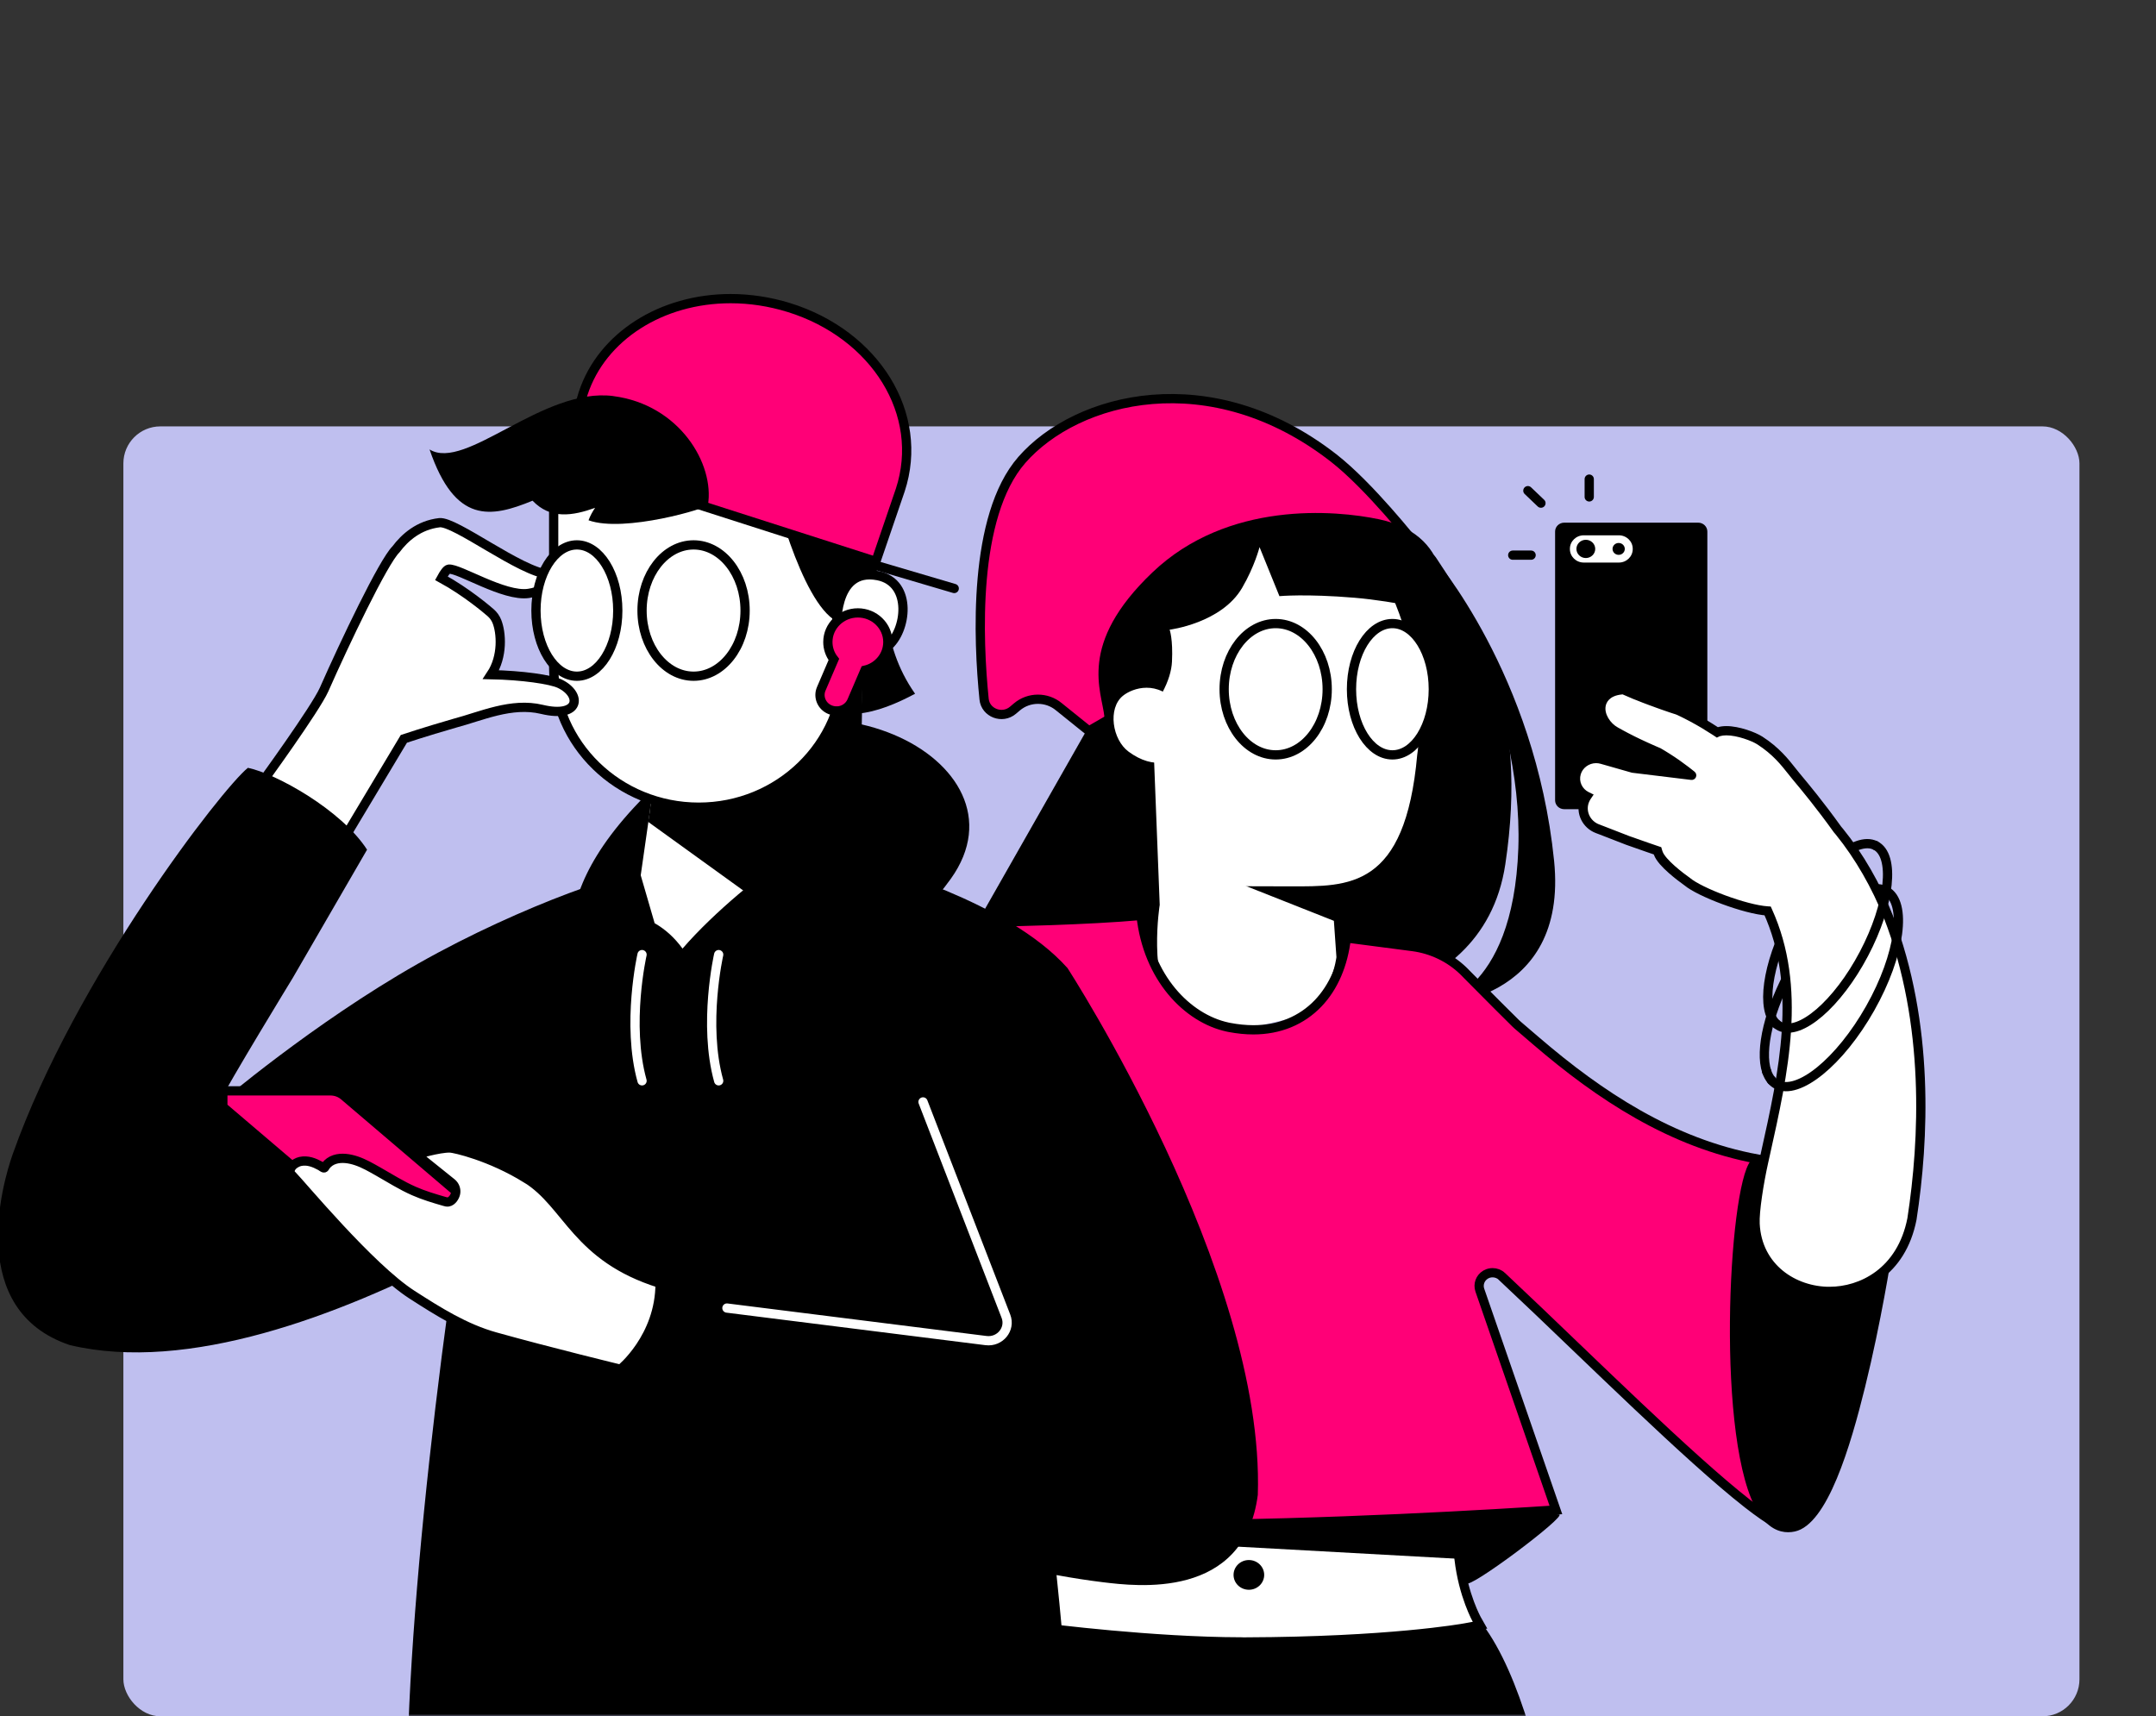 <svg width="466" height="371" viewBox="0 0 466 371" fill="none" xmlns="http://www.w3.org/2000/svg">
<rect x="0" y="0" width="466" height="371" fill="#333333" stroke="none"/>
<g clip-path="url(#clip0_40000001_2329)">
<rect x="26.667" y="92.168" width="422.789" height="278.832" rx="8" fill="#BFBFEF"/>
<mask id="mask0_40000001_2329" style="mask-type:alpha" maskUnits="userSpaceOnUse" x="-13" y="18" width="476" height="353">
<rect x="-13" y="18" width="476" height="353" fill="#D9D9D9"/>
</mask>
<g mask="url(#mask0_40000001_2329)">
<path d="M336.97 327.36C336.97 327.36 312.821 325.341 312.97 326.69L316.953 342.186C317.14 343.923 338.947 327.523 336.97 327.36Z" fill="black"/>
<path d="M307.381 351.568C294.034 346.527 243.593 314.53 216.628 350.165C204.847 365.733 195.445 434.657 195.445 434.657H253.881C255.01 428.439 255.98 420.782 258.694 397.303C258.834 396.09 260.653 396.109 260.765 397.321C262.323 413.994 264.692 434.657 264.692 434.657L309.118 434.585C309.23 434.585 323.603 434.449 340.952 434.449C340.952 434.449 336.762 372.839 320.439 351.116L307.381 351.568Z" fill="black"/>
<path d="M246.754 148.985L278.906 260.342L189.484 237.651L237.893 152.524L246.754 148.985Z" fill="black"/>
<path d="M268.423 187.951C268.423 187.951 275.493 218.327 276.668 218.299C277.844 218.272 320.292 220.49 325.357 186.847C330.422 153.203 319.994 134.965 310.424 120.601C302.841 109.215 268.423 187.951 268.423 187.951Z" fill="black"/>
<path d="M309.799 217.385C309.799 217.385 339.031 217.05 335.906 186.095C331.821 145.682 309.827 120.42 309.827 120.42C309.827 120.42 329.293 151.185 328.174 183.344C327.054 215.512 309.799 217.385 309.799 217.385Z" fill="black"/>
<path d="M288.308 199.057L288.858 206.895C288.858 206.895 287.823 215.584 281.452 219.838C270.269 221.178 262.219 226.934 253.946 218.906C248.069 211.764 250.662 195.59 250.662 195.59L249.319 161.223L266.855 190.557L288.298 199.047L288.308 199.057Z" fill="white"/>
<path d="M224.375 316.156L312.211 317.568L313.085 317.582L313.188 318.449V318.451C313.189 318.452 313.189 318.455 313.189 318.457C313.19 318.462 313.19 318.47 313.191 318.479C313.194 318.499 313.197 318.529 313.202 318.568C313.211 318.646 313.225 318.762 313.243 318.911C313.279 319.211 313.331 319.648 313.396 320.198C313.527 321.298 313.711 322.849 313.925 324.655C314.352 328.267 314.896 332.899 315.362 336.974C315.818 340.951 316.785 344.242 317.638 346.536C318.064 347.682 318.46 348.578 318.747 349.182C318.891 349.484 319.008 349.713 319.087 349.864C319.126 349.94 319.156 349.996 319.176 350.032C319.186 350.05 319.193 350.063 319.197 350.071C319.199 350.075 319.201 350.078 319.202 350.079L319.897 351.304L318.513 351.557L316.685 351.892L316.682 351.893C315.969 352.021 300.213 354.831 269.265 354.931H268.251L268.239 354.92C258.611 354.9 248.148 354.164 240.034 353.426C235.918 353.051 232.402 352.675 229.899 352.392C228.648 352.25 227.65 352.131 226.957 352.047C226.611 352.005 226.341 351.971 226.153 351.947C226.06 351.936 225.987 351.926 225.936 351.92C225.91 351.917 225.89 351.915 225.876 351.913C225.859 351.911 225.856 351.91 225.857 351.91L225.845 351.909L224.231 351.701L223.359 351.588V316.14L224.375 316.156Z" fill="white" stroke="black" stroke-width="2"/>
<path d="M246.626 197.883C248.056 211.35 256.647 220.144 265.341 222.015L265.765 222.101C267.523 222.435 269.252 222.608 270.901 222.608C276.564 222.608 281.377 220.564 284.898 216.884C288.214 213.418 290.328 208.562 290.995 202.741L305.33 204.612H305.331C309.456 205.149 313.323 207.006 316.265 209.841L316.547 210.119L317.064 210.648L317.069 210.654C322.266 215.89 326.225 219.877 327.573 221.174L327.987 221.56L327.995 221.566C329.364 222.729 330.722 223.891 332.07 225.061L332.075 225.064C345.695 236.76 361.286 247.12 379.883 250.548C378.977 255.156 377.973 262.294 377.92 269.446C377.891 273.296 378.138 277.177 378.836 280.683C379.532 284.178 380.689 287.369 382.53 289.782V289.783C384.193 291.969 386.229 293.46 388.597 294.199L383.87 329.281C382.297 328.435 380.205 326.985 377.697 325.025C374.521 322.542 370.765 319.317 366.693 315.663C358.552 308.356 349.197 299.379 340.777 291.302H340.778C335.372 286.111 329.779 280.75 324.615 275.905H324.616C324.058 275.377 323.331 275.115 322.606 275.115C322.144 275.115 321.676 275.221 321.244 275.446L321.067 275.547C319.93 276.24 319.422 277.613 319.851 278.875L319.853 278.881L336.294 326.401C324.319 327.198 285.868 329.556 252.441 329.556C228.399 329.556 212.017 328.368 203.545 326.066C201.285 313.192 200.387 295.033 200.21 278.477C200.03 261.66 200.595 246.589 201.208 240.518V240.517C201.294 239.66 201.257 238.453 201.178 236.951L201.088 235.352C200.782 229.989 200.329 221.906 201.903 214.652C203.468 207.442 206.967 201.321 214.357 199.324C217.228 199.279 235.035 198.939 246.626 197.883Z" fill="#FF0077" stroke="black" stroke-width="2"/>
<path d="M386.489 331.212C384.539 331.212 382.17 330.325 380.09 327.067C370.744 312.404 373.533 256.758 378.374 250.965L379.391 249.752L408.968 270.461L408.818 271.457C408.8 271.601 406.617 285.658 403.119 299.823C399.995 312.495 395.014 329.52 387.944 331.05C387.496 331.149 387.011 331.212 386.489 331.212Z" fill="black"/>
<path d="M220.825 99.457C232.774 85.754 261.689 78.323 288.244 98.996C296.032 105.06 305.723 117.379 305.723 117.379L235.357 158L228.847 152.76C226.235 150.596 222.383 150.615 219.799 152.805L218.932 153.538C216.619 155.493 213 154.099 212.701 151.13C211.414 138.432 210.202 111.658 220.835 99.448L220.825 99.457Z" fill="#FF0077" stroke="black" stroke-width="2"/>
<path d="M283.494 112.455L268.766 113.541C252.686 116.6 241.885 131.797 244.133 142.948L248.927 161.422C251.93 176.284 262.517 191.481 262.517 191.481C263.179 191.562 268.645 191.589 278.905 191.598C291.525 191.607 303.734 192.169 306.318 163.187C306.318 163.187 309.797 142.568 296.618 120.42C292.691 113.822 291.189 110.998 283.485 112.464L283.494 112.455Z" fill="white"/>
<path d="M244.236 158.725C250.766 152.144 253.116 146.859 253.312 143.048C253.554 138.142 252.808 136.115 252.808 136.115C252.808 136.115 264.02 134.721 268.478 127.064C271.202 122.384 272.237 118.266 272.237 118.266L276.537 128.865C276.537 128.865 282.227 128.331 292.757 129.209C301.842 129.969 311.655 132.422 311.655 132.422C311.655 132.422 315.628 115.931 298.055 112.247C288.635 110.265 265.372 108.192 249.077 123.742C232.782 139.292 238.164 149.384 238.715 155.005C239.265 160.625 244.236 158.725 244.236 158.725Z" fill="black"/>
<path d="M254.468 152.162C250.308 146.903 244.833 148.677 242.707 150.406C239.377 153.112 240.403 159.901 243.956 162.499C249.404 166.49 254.366 165.132 256.287 160.96C258.209 156.787 254.459 152.162 254.459 152.162H254.468Z" fill="white"/>
<path d="M143.584 168.093C174.85 139.762 223.819 164.336 205.518 189.951C191.266 209.891 165.196 218.191 154.498 221.277C143.79 224.373 125.116 212.199 126.245 212.181C127.373 212.163 112.319 196.423 143.584 168.093Z" fill="black"/>
<path d="M191.686 126.946C191.686 126.946 189.923 138.821 197.786 149.963C189.895 154.172 180.428 157.322 174.346 149.646C167.23 140.667 191.686 126.946 191.686 126.946Z" fill="black"/>
<path d="M186.565 139.808C186.565 139.808 185.623 193.916 181.155 207.302C142.624 229.74 135.908 207.212 135.908 207.212L140.507 175.089C141.327 156.579 186.565 139.817 186.565 139.817V139.808Z" fill="white"/>
<path d="M186.566 139.808L185.297 210.28L140.097 177.66L140.507 175.08C141.328 156.57 186.566 139.808 186.566 139.808Z" fill="black"/>
<path d="M151.02 174.483C133.718 174.483 119.67 160.852 119.67 144.062V110.482C119.67 101.44 127.235 94.099 136.553 94.099H165.487C174.805 94.099 182.369 101.44 182.369 110.482V144.062C182.369 160.852 168.322 174.483 151.02 174.483Z" fill="white" stroke="black" stroke-width="2"/>
<path d="M166.548 102.526C166.688 104.49 173.049 130.177 180.809 134.286C187.534 137.844 192.012 113.324 192.012 113.324L166.548 102.526Z" fill="black"/>
<path d="M120.983 147.791C119.09 146.877 112.831 145.971 106.134 145.836C108.764 141.88 108.354 136.721 107.402 134.341C107.113 133.617 106.656 132.974 106.069 132.458C105.332 131.815 100.78 127.923 95.398 124.991C95.948 123.977 96.564 123.072 96.993 123.027C99.194 122.8 108.96 129.046 114.23 128.276C119.304 127.543 118.642 124.158 118.642 124.158C112.514 123.669 98.355 112.591 94.969 112.989C90.52 113.514 87.507 116.175 85.576 118.755C82.844 121.443 74.477 139.011 70.046 149.058C68.144 153.303 56.587 169.188 56.587 169.188C63.536 172.12 69.505 176.067 74.607 180.891L87.293 159.711C87.293 159.711 91.658 158.245 98.243 156.344C103.961 154.842 110.527 151.755 117.122 153.339C125.395 155.33 125.843 150.135 120.983 147.791Z" fill="white" stroke="black" stroke-width="2"/>
<path d="M230.665 209.194C217.681 194.63 188.318 186.91 188.318 186.91C188.318 186.91 188.272 178.121 186.574 173.858C186.574 173.858 161.577 188.865 147.52 205.048C145.767 202.641 143.752 200.849 141.495 199.563L138.492 189.227C138.417 186.973 113.102 195.418 90.362 208.307C67.622 221.196 47.214 238.646 47.214 238.646C49.275 234.302 63.294 211.366 63.294 211.366L79.337 183.669C73.778 175.044 59.6 167.214 53.584 165.974C48.053 170.373 16.265 211.393 2.769 249.426C0.456 255.943 -7.314 283.232 15.081 290.754C40.61 296.836 73.349 284.337 98.468 271.258C90.148 328.307 83.982 399.793 91.23 413.225C91.23 408.663 93.823 402.599 100.025 397.748C98.402 416.511 97.927 434.803 97.927 434.803H159.31H230.18C233.584 408.582 231.877 373.871 228.361 340.472C231.849 341.114 235.207 341.63 238.397 342.02C245.449 342.861 268.926 345.948 271.864 323.13C273.449 275.059 230.683 209.185 230.683 209.185L230.665 209.194Z" fill="black"/>
<path d="M48.164 238.846V236.547C48.164 236.483 48.164 236.429 48.164 236.366V236.348C48.221 236.058 48.463 235.804 48.827 235.804H71.427C72.509 235.804 73.563 236.185 74.374 236.882L104.847 262.858H101.937L104.847 265.338H78.768L48.37 239.434C48.183 239.271 48.118 239.054 48.146 238.855L48.164 238.846Z" fill="#FF0077" stroke="black" stroke-width="2"/>
<path d="M113.803 254.775C105.949 249.897 98.17 248.168 97.266 248.15C94.887 248.096 89.999 249.571 89.999 249.571L97.629 255.699C98.301 256.242 98.627 257.102 98.478 257.934C98.347 258.667 97.713 259.69 96.883 259.817C96.603 259.862 96.323 259.781 96.053 259.699C93.824 259.057 91.585 258.387 89.468 257.455C86.763 256.269 84.272 254.676 81.717 253.228C80.224 252.386 78.695 251.49 77.053 250.938C75.57 250.44 73.844 250.15 72.324 250.648C71.55 250.901 70.869 251.372 70.393 252.024C70.319 252.123 70.179 252.449 70.058 252.476C69.899 252.504 69.423 252.123 69.274 252.042C67.903 251.3 66.504 250.729 64.9 251.064C64.303 251.191 63.519 251.635 63.146 252.096C62.689 252.666 62.456 253.381 63.025 253.952C65.067 256.006 79.963 274.027 89.067 279.874C94.766 283.54 100.502 287.16 107.069 288.989C118.793 292.265 134.127 295.985 134.127 295.985C134.127 295.985 142.671 289.125 142.671 277.412C124.511 271.764 122.776 260.333 113.812 254.766L113.803 254.775Z" fill="white" stroke="black" stroke-width="2"/>
<path d="M180.838 136.413C180.838 136.413 179.896 122.511 189.736 124.439C197.319 125.923 195.976 136.495 191.769 139.789C187.563 143.084 181.771 143.464 181.771 143.464L180.838 136.413Z" fill="white" stroke="black" stroke-width="2"/>
<path d="M157.911 64.552C162.137 64.552 166.359 65.201 170.48 66.47H170.481C189.195 72.258 199.979 89.525 194.585 105.934L194.581 105.944L189.629 120.436L189.312 121.364L188.377 121.064L122.645 99.993L122.731 99.724L121.788 99.445L126.041 85.045L126.046 85.03L126.051 85.017C130.094 72.718 142.97 64.552 157.911 64.552Z" fill="#FF0077" stroke="black" stroke-width="2"/>
<path d="M180.8 153.683C180.325 153.683 179.868 153.592 179.429 153.42C177.61 152.687 176.752 150.66 177.508 148.895L180.231 142.55C179.392 141.473 178.935 140.151 178.935 138.776C178.935 135.309 181.845 132.485 185.417 132.485C188.99 132.485 191.9 135.309 191.9 138.776C191.9 141.726 189.811 144.206 186.966 144.876L184.102 151.556C183.543 152.85 182.255 153.692 180.81 153.692L180.8 153.683Z" fill="#FF0077" stroke="black" stroke-width="2"/>
<path d="M275.726 163.177C281.876 163.177 286.863 156.823 286.863 148.985C286.863 141.147 281.876 134.793 275.726 134.793C269.575 134.793 264.589 141.147 264.589 148.985C264.589 156.823 269.575 163.177 275.726 163.177Z" fill="white" stroke="black" stroke-width="2"/>
<path d="M300.956 163.177C305.839 163.177 309.798 156.823 309.798 148.985C309.798 141.147 305.839 134.793 300.956 134.793C296.072 134.793 292.113 141.147 292.113 148.985C292.113 156.823 296.072 163.177 300.956 163.177Z" fill="white" stroke="black" stroke-width="2"/>
<path d="M149.908 146.171C156.059 146.171 161.045 139.817 161.045 131.978C161.045 124.14 156.059 117.786 149.908 117.786C143.758 117.786 138.771 124.14 138.771 131.978C138.771 139.817 143.758 146.171 149.908 146.171Z" fill="white" stroke="black" stroke-width="2"/>
<path d="M124.687 146.171C129.571 146.171 133.529 139.817 133.529 131.978C133.529 124.14 129.571 117.786 124.687 117.786C119.804 117.786 115.845 124.14 115.845 131.978C115.845 139.817 119.804 146.171 124.687 146.171Z" fill="white" stroke="black" stroke-width="2"/>
<path d="M199.502 238.194L217.42 284.517C218.492 287.287 216.142 290.165 213.12 289.785L157.118 282.753" stroke="white" stroke-width="2" stroke-linecap="round"/>
<path d="M138.771 206.352C138.771 206.352 135.357 221.368 138.771 233.632" stroke="white" stroke-width="2" stroke-linecap="round"/>
<path d="M155.337 206.352C155.337 206.352 151.923 221.368 155.337 233.632" stroke="white" stroke-width="2" stroke-linecap="round"/>
<path d="M172.127 117.144L206.247 127.208" stroke="black" stroke-width="2" stroke-linecap="round"/>
<path d="M383.98 221.359C380.557 218.399 381.863 208.542 387.198 198.414C392.888 187.616 401.012 180.61 405.34 182.755" stroke="black" stroke-width="2" stroke-linecap="round"/>
<path d="M381.862 231.641C380.295 227.007 382.347 218.082 387.45 209.04C393.979 197.491 403.017 190.123 407.653 192.585" stroke="black" stroke-width="2" stroke-linecap="round"/>
<path d="M367.05 112.98H338.098C337.005 112.98 336.12 113.839 336.12 114.899V172.998C336.12 174.058 337.005 174.917 338.098 174.917H367.05C368.142 174.917 369.027 174.058 369.027 172.998V114.899C369.027 113.839 368.142 112.98 367.05 112.98Z" fill="black"/>
<path d="M339.319 118.628V118.691C339.319 120.302 340.662 121.605 342.323 121.605H349.897C351.557 121.605 352.9 120.302 352.9 118.691V118.628C352.9 117.017 351.557 115.713 349.897 115.713H342.323C340.662 115.713 339.319 117.017 339.319 118.628ZM340.728 118.655C340.728 117.569 341.642 116.682 342.761 116.682C343.88 116.682 344.795 117.569 344.795 118.655C344.795 119.741 343.88 120.628 342.761 120.628C341.642 120.628 340.728 119.741 340.728 118.655Z" fill="white"/>
<path d="M349.86 119.94C350.591 119.94 351.184 119.365 351.184 118.655C351.184 117.945 350.591 117.37 349.86 117.37C349.128 117.37 348.535 117.945 348.535 118.655C348.535 119.365 349.128 119.94 349.86 119.94Z" fill="black"/>
<path d="M395.461 279.159C387.807 279.159 379.816 274.142 379.346 264.564C379.212 261.828 380.186 255.695 381.218 251.044L381.562 249.505C385.507 231.791 389.594 213.482 382.066 196.916C377.206 196.607 367.395 192.868 364.675 190.58C363.324 189.619 359.203 186.557 358.431 184.463C358.364 184.276 358.297 184.089 358.246 183.91C357.566 183.682 356.887 183.445 356.198 183.209C354.822 182.737 353.454 182.248 352.161 181.792L351.834 181.678L348.418 180.35C347.503 179.992 346.74 179.699 346.194 179.487L345.271 179.137C342.887 178.225 341.637 175.667 342.409 173.314C342.543 172.898 342.736 172.507 342.979 172.149C341.083 171.229 340.101 169.119 340.705 167.091C341.25 165.251 343.013 163.964 344.977 163.964C345.397 163.964 345.808 164.021 346.211 164.135L352.925 166.049L365.641 167.596C365.582 167.547 365.296 167.319 365.296 167.319C364.986 167.075 364.675 166.822 364.348 166.578C363.702 166.089 363.047 165.601 362.384 165.137C361.721 164.672 361.041 164.224 360.353 163.785C360.009 163.565 359.665 163.353 359.329 163.149L358.809 162.84L358.431 162.62L357.348 162.156C356.836 161.936 356.341 161.708 355.838 161.48L355.686 161.415C355.242 161.211 354.788 161.007 354.344 160.787L354.151 160.698C353.714 160.494 353.286 160.291 352.858 160.071L351.423 159.338C351.079 159.159 350.718 158.963 350.357 158.768L349.19 158.124C347.293 157.09 345.598 154.655 346.085 152.358C346.261 151.503 347.042 149.475 350.416 149.125L350.877 149.076L351.297 149.263L352.984 149.988C353.118 150.045 353.252 150.11 353.378 150.159L354.075 150.428L354.629 150.648C354.889 150.753 355.149 150.859 355.426 150.965L356.853 151.503C357.08 151.584 357.306 151.666 357.533 151.747C357.785 151.837 358.037 151.926 358.28 152.024C358.708 152.187 359.144 152.333 359.581 152.488L359.673 152.521C360.152 152.692 360.622 152.847 361.092 153.009L361.805 153.246L362.493 153.466C362.644 153.514 362.804 153.58 362.938 153.645L363.761 154.036L364.432 154.37C364.885 154.598 365.322 154.826 365.75 155.054C366.606 155.51 367.462 155.998 368.293 156.487C369.124 156.984 369.955 157.505 370.769 158.035C370.903 158.124 371.029 158.206 371.163 158.295C371.264 158.246 371.373 158.206 371.482 158.173C371.969 158.026 372.531 157.953 373.144 157.953C375.687 157.953 379.036 159.207 380.379 160.071C383.853 162.31 385.759 164.729 387.295 166.676C387.572 167.034 387.848 167.376 388.117 167.702L388.629 168.321C390.031 169.999 393.304 173.916 397.173 179.316L397.215 179.365C397.341 179.503 397.458 179.642 397.576 179.788C401.798 184.985 405.558 191.508 408.143 198.122C417.115 221.333 415.873 246.475 413.254 263.489C410.98 275.071 402.251 279.151 395.469 279.151L395.461 279.159Z" fill="white"/>
<path d="M395.461 279.159V280.159H395.867L396.158 279.876L395.461 279.159ZM379.346 264.564L380.345 264.515L379.346 264.564ZM381.218 251.044L380.242 250.826L380.242 250.828L381.218 251.044ZM381.562 249.505L382.538 249.723L382.538 249.722L381.562 249.505ZM382.066 196.916L382.976 196.503L382.728 195.956L382.129 195.918L382.066 196.916ZM364.675 190.58L365.319 189.815L365.288 189.789L365.255 189.765L364.675 190.58ZM358.431 184.463L357.49 184.801L357.493 184.809L358.431 184.463ZM358.246 183.91L359.209 183.639L359.066 183.13L358.564 182.961L358.246 183.91ZM352.161 181.792L352.494 180.849L352.49 180.848L352.161 181.792ZM351.834 181.678L351.472 182.61L351.488 182.616L351.505 182.622L351.834 181.678ZM348.418 180.35L348.053 181.282L348.056 181.283L348.418 180.35ZM346.194 179.487L346.556 178.555L346.549 178.552L346.194 179.487ZM345.271 179.137L344.913 180.071L344.916 180.072L345.271 179.137ZM342.409 173.314L343.359 173.625L343.36 173.621L342.409 173.314ZM342.979 172.149L343.807 172.711L344.456 171.754L343.416 171.249L342.979 172.149ZM340.705 167.091L341.663 167.377L341.664 167.375L340.705 167.091ZM346.211 164.135L346.485 163.173L346.483 163.173L346.211 164.135ZM352.925 166.049L352.651 167.01L352.726 167.032L352.804 167.041L352.925 166.049ZM365.641 167.596L365.52 168.589C365.96 168.642 366.383 168.4 366.559 167.992C366.734 167.585 366.621 167.111 366.28 166.827L365.641 167.596ZM365.296 167.319L365.921 166.538L365.915 166.533L365.296 167.319ZM364.348 166.578L363.745 167.376L363.75 167.379L364.348 166.578ZM360.353 163.785L360.891 162.942L360.353 163.785ZM359.329 163.149L359.848 162.294L359.84 162.29L359.329 163.149ZM358.809 162.84L359.32 161.98L359.312 161.976L358.809 162.84ZM358.431 162.62L358.934 161.756L358.881 161.725L358.825 161.701L358.431 162.62ZM357.348 162.156L356.954 163.075L356.954 163.075L357.348 162.156ZM355.838 161.48L356.25 160.569L356.242 160.565L356.234 160.561L355.838 161.48ZM355.686 161.415L355.27 162.324L355.28 162.328L355.29 162.333L355.686 161.415ZM354.344 160.787L354.787 159.891L354.776 159.886L354.765 159.88L354.344 160.787ZM354.151 160.698L353.728 161.604L353.73 161.605L354.151 160.698ZM352.858 160.071L353.315 159.181L353.313 159.18L352.858 160.071ZM351.423 159.338L350.961 160.225L350.968 160.228L351.423 159.338ZM350.357 158.768L349.874 159.643L349.881 159.647L350.357 158.768ZM349.19 158.124L349.673 157.249L349.669 157.246L349.19 158.124ZM346.085 152.358L347.063 152.565L347.064 152.56L346.085 152.358ZM350.416 149.125L350.519 150.119L350.521 150.119L350.416 149.125ZM350.877 149.076L351.285 148.163L351.039 148.053L350.772 148.081L350.877 149.076ZM351.297 149.263L350.889 150.176L350.902 150.182L351.297 149.263ZM352.984 149.988L352.589 150.907L352.593 150.908L352.984 149.988ZM353.378 150.159L353.017 151.091L353.018 151.092L353.378 150.159ZM354.075 150.428L354.444 149.498L354.435 149.495L354.075 150.428ZM354.629 150.648L355.006 149.721L354.998 149.718L354.629 150.648ZM355.426 150.965L355.069 151.899L355.074 151.901L355.426 150.965ZM356.853 151.503L356.501 152.439L356.508 152.441L356.515 152.444L356.853 151.503ZM357.533 151.747L357.195 152.688L357.198 152.689L357.533 151.747ZM358.28 152.024L357.907 152.952L357.916 152.955L357.924 152.959L358.28 152.024ZM359.581 152.488L359.247 153.431L359.248 153.431L359.581 152.488ZM359.673 152.521L360.01 151.579L360.006 151.578L359.673 152.521ZM361.092 153.009L360.764 153.954L360.777 153.959L361.092 153.009ZM361.805 153.246L361.491 154.195L361.501 154.198L361.805 153.246ZM362.493 153.466L362.801 152.514L362.798 152.513L362.493 153.466ZM362.938 153.645L362.501 154.544L362.509 154.548L362.938 153.645ZM363.761 154.036L364.206 153.14L364.198 153.136L364.19 153.132L363.761 154.036ZM364.432 154.37L364.881 153.476L364.877 153.474L364.432 154.37ZM368.293 156.487L368.806 155.629L368.8 155.625L368.293 156.487ZM370.769 158.035L371.324 157.203L371.314 157.196L370.769 158.035ZM371.163 158.295L370.608 159.127L371.085 159.445L371.6 159.195L371.163 158.295ZM371.482 158.173L371.768 159.131L371.77 159.131L371.482 158.173ZM380.379 160.071L380.92 159.23L380.919 159.23L380.379 160.071ZM387.295 166.676L388.086 166.064L388.08 166.056L387.295 166.676ZM388.117 167.702L387.345 168.338L387.346 168.339L388.117 167.702ZM388.629 168.321L387.858 168.958L387.862 168.962L388.629 168.321ZM397.173 179.316L396.36 179.899L396.386 179.934L396.415 179.968L397.173 179.316ZM397.215 179.365L396.457 180.017L396.466 180.027L396.475 180.038L397.215 179.365ZM397.576 179.788L396.796 180.414L396.8 180.419L397.576 179.788ZM408.143 198.122L409.076 197.761L409.074 197.758L408.143 198.122ZM413.254 263.489L414.235 263.682L414.239 263.662L414.242 263.641L413.254 263.489ZM395.469 279.151V278.151H395.063L394.772 278.434L395.469 279.151ZM395.461 279.159V278.159C388.191 278.159 380.782 273.423 380.345 264.515L379.346 264.564L378.348 264.613C378.85 274.861 387.422 280.159 395.461 280.159V279.159ZM379.346 264.564L380.345 264.515C380.283 263.252 380.479 261.119 380.834 258.665C381.186 256.235 381.683 253.564 382.194 251.261L381.218 251.044L380.242 250.828C379.721 253.176 379.214 255.896 378.855 258.379C378.499 260.838 378.275 263.14 378.348 264.613L379.346 264.564ZM381.218 251.044L382.194 251.263L382.538 249.723L381.562 249.505L380.586 249.287L380.242 250.826L381.218 251.044ZM381.562 249.505L382.538 249.722C386.466 232.084 390.667 213.426 382.976 196.503L382.066 196.916L381.155 197.33C388.521 213.538 384.548 231.497 380.586 249.288L381.562 249.505ZM382.066 196.916L382.129 195.918C379.849 195.773 376.292 194.803 372.915 193.552C371.241 192.932 369.64 192.254 368.297 191.594C366.937 190.926 365.903 190.306 365.319 189.815L364.675 190.58L364.031 191.345C364.807 191.998 366.019 192.703 367.415 193.389C368.83 194.084 370.495 194.789 372.221 195.428C375.644 196.696 379.423 197.75 382.002 197.914L382.066 196.916ZM364.675 190.58L365.255 189.765C364.592 189.293 363.256 188.311 361.999 187.197C361.37 186.64 360.775 186.064 360.299 185.513C359.809 184.947 359.5 184.472 359.369 184.117L358.431 184.463L357.493 184.809C357.748 185.502 358.243 186.194 358.786 186.821C359.341 187.463 360.006 188.104 360.673 188.695C362.007 189.876 363.408 190.905 364.096 191.395L364.675 190.58ZM358.431 184.463L359.372 184.126C359.303 183.931 359.248 183.778 359.209 183.639L358.246 183.91L357.284 184.18C357.345 184.399 357.425 184.621 357.49 184.801L358.431 184.463ZM358.246 183.91L358.564 182.961C357.889 182.735 357.216 182.501 356.523 182.263L356.198 183.209L355.874 184.155C356.557 184.39 357.244 184.628 357.928 184.858L358.246 183.91ZM356.198 183.209L356.523 182.263C355.152 181.793 353.791 181.307 352.494 180.849L352.161 181.792L351.829 182.735C353.116 183.189 354.492 183.681 355.874 184.155L356.198 183.209ZM352.161 181.792L352.49 180.848L352.163 180.734L351.834 181.678L351.505 182.622L351.832 182.736L352.161 181.792ZM351.834 181.678L352.196 180.746L348.78 179.418L348.418 180.35L348.056 181.283L351.472 182.61L351.834 181.678ZM348.418 180.35L348.783 179.419C347.866 179.06 347.097 178.765 346.556 178.555L346.194 179.487L345.832 180.419C346.382 180.633 347.14 180.924 348.053 181.282L348.418 180.35ZM346.194 179.487L346.549 178.552L345.625 178.202L345.271 179.137L344.916 180.072L345.839 180.422L346.194 179.487ZM345.271 179.137L345.628 178.203C343.722 177.473 342.76 175.451 343.359 173.625L342.409 173.314L341.459 173.002C340.513 175.883 342.052 178.976 344.913 180.071L345.271 179.137ZM342.409 173.314L343.36 173.621C343.465 173.298 343.615 172.993 343.807 172.711L342.979 172.149L342.152 171.587C341.857 172.022 341.621 172.498 341.457 173.006L342.409 173.314ZM342.979 172.149L343.416 171.249C341.941 170.534 341.205 168.916 341.663 167.377L340.705 167.091L339.747 166.806C338.997 169.323 340.224 171.923 342.543 173.049L342.979 172.149ZM340.705 167.091L341.664 167.375C342.079 165.975 343.439 164.964 344.977 164.964V163.964V162.964C342.587 162.964 340.422 164.526 339.746 166.807L340.705 167.091ZM344.977 163.964V164.964C345.305 164.964 345.624 165.008 345.938 165.097L346.211 164.135L346.483 163.173C345.991 163.033 345.489 162.964 344.977 162.964V163.964ZM346.211 164.135L345.937 165.096L352.651 167.01L352.925 166.049L353.199 165.087L346.485 163.173L346.211 164.135ZM352.925 166.049L352.804 167.041L365.52 168.589L365.641 167.596L365.761 166.604L353.046 165.056L352.925 166.049ZM365.641 167.596L366.28 166.827C366.242 166.796 366.147 166.719 366.072 166.659C366.032 166.627 365.995 166.597 365.967 166.575C365.953 166.564 365.941 166.555 365.933 166.548C365.929 166.545 365.926 166.542 365.924 166.541C365.923 166.54 365.922 166.539 365.922 166.539C365.921 166.539 365.921 166.538 365.921 166.538C365.921 166.538 365.921 166.538 365.921 166.538C365.921 166.538 365.921 166.538 365.921 166.538C365.921 166.538 365.921 166.538 365.921 166.538C365.921 166.538 365.921 166.538 365.296 167.319C364.672 168.1 364.672 168.1 364.672 168.1C364.672 168.1 364.672 168.1 364.672 168.1C364.672 168.101 364.672 168.101 364.672 168.101C364.672 168.101 364.672 168.101 364.672 168.101C364.673 168.101 364.673 168.101 364.673 168.101C364.673 168.102 364.674 168.102 364.675 168.103C364.677 168.105 364.68 168.107 364.684 168.11C364.692 168.116 364.703 168.125 364.717 168.136C364.745 168.158 364.782 168.188 364.821 168.219C364.903 168.286 364.98 168.348 365.001 168.365L365.641 167.596ZM365.296 167.319L365.915 166.533C365.621 166.302 365.287 166.031 364.946 165.777L364.348 166.578L363.75 167.379C364.064 167.614 364.351 167.848 364.678 168.105L365.296 167.319ZM364.348 166.578L364.951 165.78C364.303 165.29 363.636 164.793 362.958 164.317L362.384 165.137L361.811 165.956C362.458 166.409 363.101 166.889 363.745 167.376L364.348 166.578ZM362.384 165.137L362.958 164.317C362.279 163.843 361.587 163.387 360.891 162.942L360.353 163.785L359.814 164.627C360.495 165.062 361.163 165.502 361.811 165.956L362.384 165.137ZM360.353 163.785L360.891 162.942C360.538 162.716 360.187 162.5 359.848 162.294L359.329 163.149L358.81 164.004C359.143 164.206 359.48 164.413 359.814 164.627L360.353 163.785ZM359.329 163.149L359.84 162.29L359.32 161.98L358.809 162.84L358.297 163.699L358.818 164.009L359.329 163.149ZM358.809 162.84L359.312 161.976L358.934 161.756L358.431 162.62L357.928 163.484L358.306 163.704L358.809 162.84ZM358.431 162.62L358.825 161.701L357.742 161.237L357.348 162.156L356.954 163.075L358.037 163.539L358.431 162.62ZM357.348 162.156L357.743 161.237C357.243 161.022 356.761 160.8 356.25 160.569L355.838 161.48L355.425 162.391C355.921 162.615 356.43 162.85 356.954 163.075L357.348 162.156ZM355.838 161.48L356.234 160.561L356.083 160.496L355.686 161.415L355.29 162.333L355.441 162.398L355.838 161.48ZM355.686 161.415L356.103 160.505C355.649 160.297 355.214 160.102 354.787 159.891L354.344 160.787L353.9 161.684C354.362 161.912 354.835 162.124 355.27 162.324L355.686 161.415ZM354.344 160.787L354.765 159.88L354.572 159.791L354.151 160.698L353.73 161.605L353.923 161.694L354.344 160.787ZM354.151 160.698L354.573 159.792C354.14 159.59 353.726 159.392 353.315 159.181L352.858 160.071L352.401 160.96C352.846 161.189 353.288 161.399 353.728 161.604L354.151 160.698ZM352.858 160.071L353.313 159.18L351.878 158.447L351.423 159.338L350.968 160.228L352.403 160.961L352.858 160.071ZM351.423 159.338L351.885 158.451C351.549 158.276 351.196 158.085 350.833 157.888L350.357 158.768L349.881 159.647C350.24 159.842 350.608 160.041 350.961 160.225L351.423 159.338ZM350.357 158.768L350.84 157.892L349.673 157.249L349.19 158.124L348.707 159L349.874 159.643L350.357 158.768ZM349.19 158.124L349.669 157.246C348.886 156.819 348.119 156.084 347.607 155.209C347.095 154.336 346.885 153.407 347.063 152.565L346.085 152.358L345.107 152.151C344.798 153.606 345.192 155.043 345.881 156.22C346.569 157.396 347.598 158.395 348.712 159.002L349.19 158.124ZM346.085 152.358L347.064 152.56C347.127 152.258 347.3 151.731 347.768 151.249C348.224 150.78 349.034 150.273 350.519 150.119L350.416 149.125L350.312 148.13C348.423 148.326 347.157 149.008 346.334 149.855C345.525 150.688 345.219 151.603 345.105 152.156L346.085 152.358ZM350.416 149.125L350.521 150.119L350.983 150.07L350.877 149.076L350.772 148.081L350.31 148.13L350.416 149.125ZM350.877 149.076L350.47 149.989L350.889 150.176L351.297 149.263L351.705 148.35L351.285 148.163L350.877 149.076ZM351.297 149.263L350.902 150.182L352.589 150.907L352.984 149.988L353.379 149.069L351.692 148.344L351.297 149.263ZM352.984 149.988L352.593 150.908C352.649 150.932 352.885 151.04 353.017 151.091L353.378 150.159L353.74 149.227C353.62 149.18 353.587 149.158 353.375 149.067L352.984 149.988ZM353.378 150.159L353.018 151.092L353.715 151.361L354.075 150.428L354.435 149.495L353.738 149.226L353.378 150.159ZM354.075 150.428L353.706 151.357L354.26 151.577L354.629 150.648L354.998 149.718L354.444 149.498L354.075 150.428ZM354.629 150.648L354.252 151.574C354.511 151.679 354.781 151.789 355.069 151.899L355.426 150.965L355.783 150.031C355.518 149.93 355.267 149.828 355.006 149.721L354.629 150.648ZM355.426 150.965L355.074 151.901L356.501 152.439L356.853 151.503L357.206 150.567L355.779 150.029L355.426 150.965ZM356.853 151.503L356.515 152.444C356.628 152.485 356.742 152.525 356.855 152.566C356.968 152.607 357.081 152.647 357.195 152.688L357.533 151.747L357.871 150.806C357.758 150.765 357.645 150.725 357.531 150.684C357.418 150.643 357.305 150.602 357.191 150.562L356.853 151.503ZM357.533 151.747L357.198 152.689C357.453 152.78 357.686 152.863 357.907 152.952L358.28 152.024L358.653 151.096C358.387 150.99 358.117 150.893 357.868 150.805L357.533 151.747ZM358.28 152.024L357.924 152.959C358.366 153.127 358.832 153.284 359.247 153.431L359.581 152.488L359.915 151.546C359.457 151.383 359.05 151.247 358.636 151.089L358.28 152.024ZM359.581 152.488L359.248 153.431L359.34 153.464L359.673 152.521L360.006 151.578L359.914 151.545L359.581 152.488ZM359.673 152.521L359.337 153.462C359.817 153.634 360.317 153.799 360.764 153.954L361.092 153.009L361.419 152.065C360.926 151.894 360.486 151.749 360.01 151.579L359.673 152.521ZM361.092 153.009L360.777 153.959L361.491 154.195L361.805 153.246L362.119 152.296L361.406 152.06L361.092 153.009ZM361.805 153.246L361.501 154.198L362.189 154.418L362.493 153.466L362.798 152.513L362.109 152.293L361.805 153.246ZM362.493 153.466L362.185 154.417C362.29 154.451 362.407 154.498 362.502 154.544L362.938 153.645L363.375 152.745C363.201 152.661 362.999 152.578 362.801 152.514L362.493 153.466ZM362.938 153.645L362.509 154.548L363.331 154.939L363.761 154.036L364.19 153.132L363.367 152.742L362.938 153.645ZM363.761 154.036L363.315 154.931L363.987 155.265L364.432 154.37L364.877 153.474L364.206 153.14L363.761 154.036ZM364.432 154.37L363.983 155.263C364.427 155.486 364.856 155.711 365.279 155.936L365.75 155.054L366.22 154.171C365.787 153.941 365.344 153.709 364.881 153.476L364.432 154.37ZM365.75 155.054L365.279 155.936C366.119 156.383 366.962 156.865 367.786 157.349L368.293 156.487L368.8 155.625C367.962 155.132 367.093 154.636 366.22 154.171L365.75 155.054ZM368.293 156.487L367.78 157.345C368.598 157.835 369.418 158.349 370.224 158.873L370.769 158.035L371.314 157.196C370.491 156.661 369.649 156.133 368.806 155.629L368.293 156.487ZM370.769 158.035L370.214 158.866C370.284 158.913 370.352 158.958 370.417 159.001C370.482 159.044 370.544 159.084 370.608 159.127L371.163 158.295L371.718 157.463C371.648 157.416 371.58 157.372 371.515 157.329C371.45 157.286 371.388 157.245 371.324 157.203L370.769 158.035ZM371.163 158.295L371.6 159.195C371.644 159.174 371.701 159.151 371.768 159.131L371.482 158.173L371.196 157.215C371.045 157.26 370.884 157.319 370.727 157.396L371.163 158.295ZM371.482 158.173L371.77 159.131C372.145 159.018 372.607 158.953 373.144 158.953V157.953V156.953C372.455 156.953 371.793 157.035 371.194 157.216L371.482 158.173ZM373.144 157.953V158.953C374.273 158.953 375.636 159.236 376.908 159.641C378.182 160.047 379.266 160.544 379.838 160.912L380.379 160.071L380.919 159.23C380.149 158.734 378.887 158.172 377.515 157.735C376.141 157.297 374.558 156.953 373.144 156.953V157.953ZM380.379 160.071L379.837 160.911C383.164 163.056 384.984 165.362 386.509 167.295L387.295 166.676L388.08 166.056C386.534 164.097 384.543 161.565 380.92 159.23L380.379 160.071ZM387.295 166.676L386.503 167.287C386.789 167.657 387.073 168.008 387.345 168.338L388.117 167.702L388.889 167.066C388.624 166.745 388.354 166.411 388.086 166.064L387.295 166.676ZM388.117 167.702L387.346 168.339L387.858 168.958L388.629 168.321L389.4 167.684L388.888 167.065L388.117 167.702ZM388.629 168.321L387.862 168.962C389.258 170.634 392.513 174.529 396.36 179.899L397.173 179.316L397.986 178.734C394.095 173.303 390.803 169.363 389.396 167.68L388.629 168.321ZM397.173 179.316L396.415 179.968L396.457 180.017L397.215 179.365L397.974 178.713L397.932 178.664L397.173 179.316ZM397.215 179.365L396.475 180.038C396.586 180.159 396.69 180.282 396.796 180.414L397.576 179.788L398.356 179.163C398.227 179.002 398.096 178.848 397.955 178.692L397.215 179.365ZM397.576 179.788L396.8 180.419C400.952 185.53 404.662 191.963 407.211 198.486L408.143 198.122L409.074 197.758C406.454 191.054 402.643 184.439 398.352 179.158L397.576 179.788ZM408.143 198.122L407.21 198.482C416.091 221.457 414.873 246.396 412.266 263.337L413.254 263.489L414.242 263.641C416.872 246.555 418.139 221.21 409.076 197.761L408.143 198.122ZM413.254 263.489L412.273 263.296C410.106 274.329 401.859 278.151 395.469 278.151V279.151V280.151C402.643 280.151 411.853 275.812 414.235 263.682L413.254 263.489ZM395.469 279.151L394.772 278.434L394.764 278.442L395.461 279.159L396.158 279.876L396.167 279.868L395.469 279.151Z" fill="black"/>
<path d="M405.339 182.755C409.667 184.9 408.557 195.4 402.867 206.198C397.178 216.996 389.054 224.001 384.726 221.856C384.455 221.72 384.203 221.557 383.979 221.358" stroke="black" stroke-width="2" stroke-linecap="round"/>
<path d="M382.879 233.496C382.45 232.998 382.114 232.374 381.862 231.641" stroke="black" stroke-width="2" stroke-linecap="round"/>
<path d="M407.652 192.585C412.278 195.047 410.749 206.406 404.219 217.964C397.69 229.514 388.652 236.881 384.016 234.419C383.578 234.184 383.205 233.876 382.869 233.496" stroke="black" stroke-width="2" stroke-linecap="round"/>
<path d="M343.499 107.413V103.567" stroke="black" stroke-width="2" stroke-linecap="round"/>
<path d="M330.935 120.003H326.962" stroke="black" stroke-width="2" stroke-linecap="round"/>
<path d="M333.062 108.762L330.235 106.065" stroke="black" stroke-width="2" stroke-linecap="round"/>
<path d="M266.621 334.281L320.002 337.223L321.391 328.524H269.093L266.621 334.281Z" fill="black"/>
<path d="M269.932 343.649C271.761 343.649 273.244 342.21 273.244 340.435C273.244 338.661 271.761 337.222 269.932 337.222C268.104 337.222 266.621 338.661 266.621 340.435C266.621 342.21 268.104 343.649 269.932 343.649Z" fill="black"/>
<path d="M132.56 85.621C146.868 87.468 154.488 100.302 153.015 109.173C153.052 109.797 134.948 115.255 127.206 112.467C127.57 111.49 128.055 110.603 128.624 109.779C123.764 111.517 118.988 112.304 115.108 108.231C106.098 111.933 98.384 113.354 92.844 97.153C100.641 101.959 117.319 83.648 132.56 85.612V85.621Z" fill="black"/>
</g>
</g>
<defs>
<clipPath id="clip0_40000001_2329">
<rect width="466" height="371" fill="white"/>
</clipPath>
</defs>
</svg>
